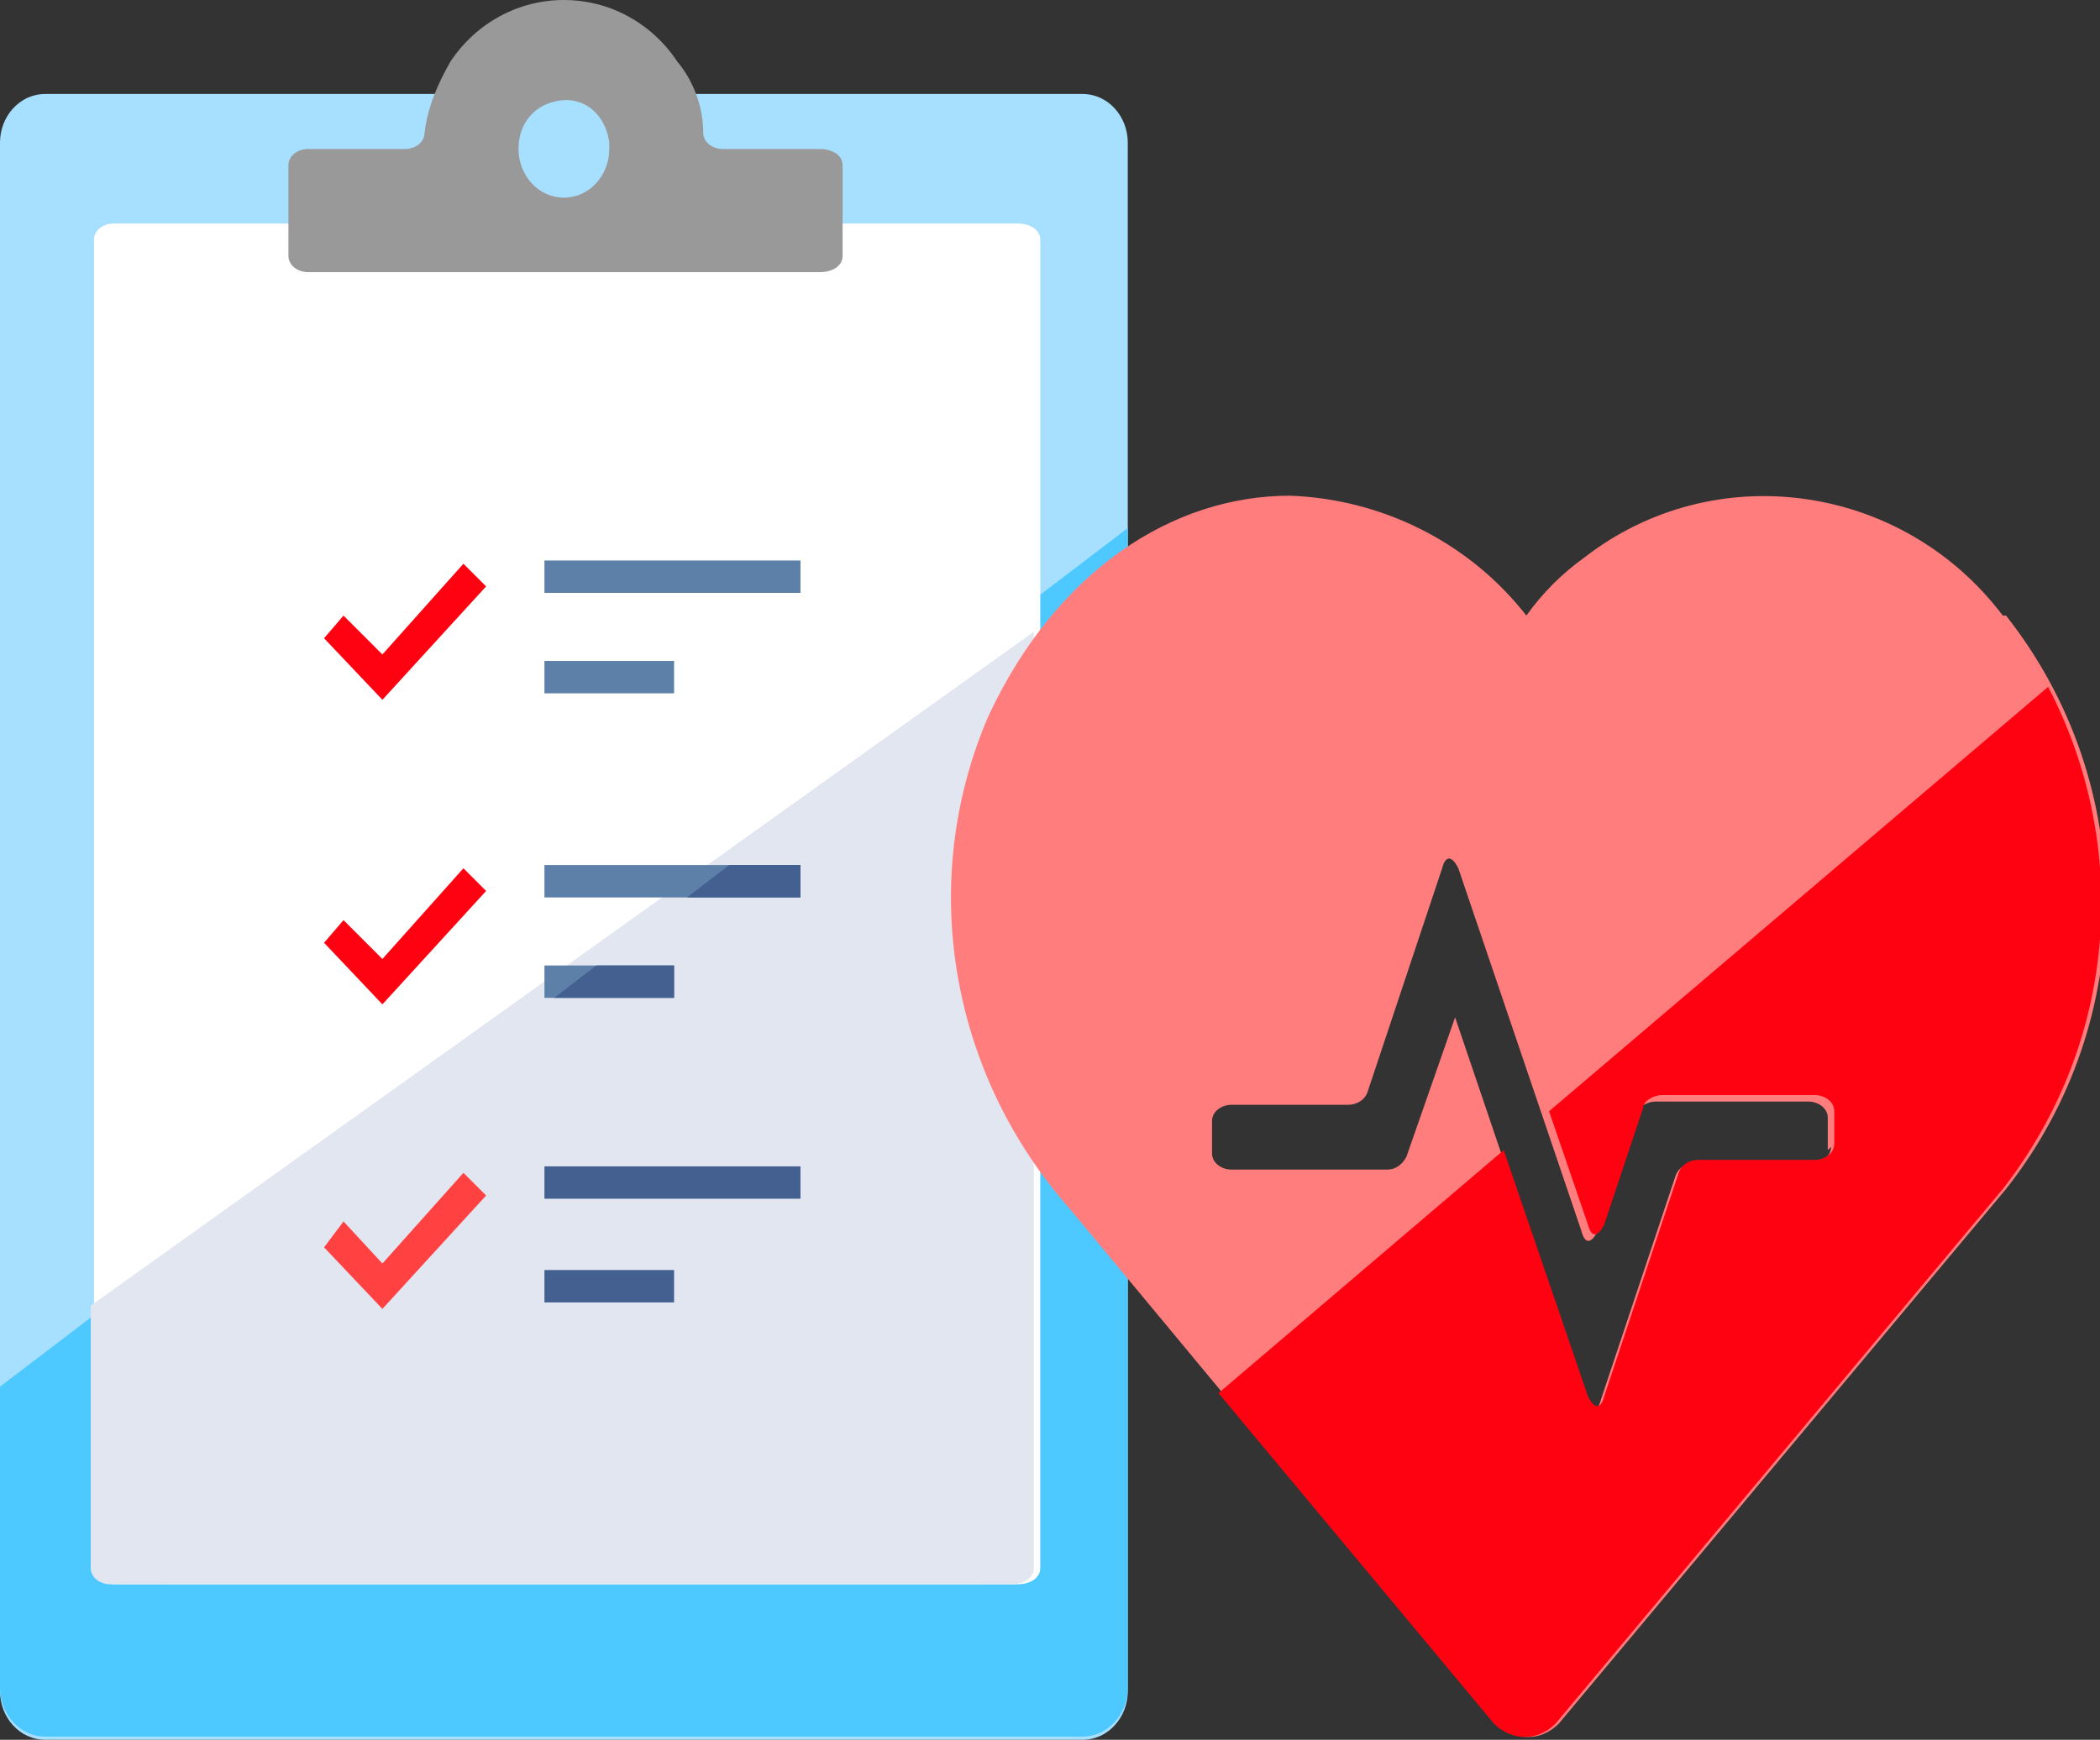 <?xml version="1.0" encoding="UTF-8"?>
<svg xmlns="http://www.w3.org/2000/svg" version="1.1" viewBox="0 0 64.8 53.7">
  <rect x="0" y="0" width="64.8" height="53.7" fill="#333333" stroke="none"/>
  <defs>
    <style>
      .cls-1 {
        fill: #999;
      }

      .cls-2 {
        fill: #ff7d7d;
      }

      .cls-3 {
        fill: #fff;
      }

      .cls-4 {
        fill: #436090;
      }

      .cls-5 {
        fill: #e1e6f1;
      }

      .cls-6 {
        fill: #FF0211;
      }

      .cls-7 {
        fill: #A7DFFF;
      }

      .cls-8 {
        fill: #a4b3c5;
      }

      .cls-9 {
        fill: #ff4141;
      }

      .cls-10 {
        fill: #5d80a9;
      }

      .cls-11 {
        fill: #4DC9FF;
      }
    </style>
  </defs>
  <!-- Generator: Adobe Illustrator 28.7.2, SVG Export Plug-In . SVG Version: 1.2.0 Build 154)  -->
  <g>
    <g id="_編集モード" data-name="編集モード">
      <path class="cls-7" d="M33.4,2.9H1.4C.6,2.9,0,3.6,0,4.4c0,0,0,0,0,0v47.8c0,.8.6,1.5,1.4,1.5h32c.8,0,1.4-.7,1.4-1.5,0,0,0,0,0,0V4.4c0-.8-.6-1.5-1.4-1.5,0,0,0,0,0,0Z"/>
      <path class="cls-11" d="M0,42.8v9.3c0,.8.6,1.5,1.4,1.5h32c.8,0,1.4-.7,1.4-1.5,0,0,0,0,0,0V16.3L0,42.8Z"/>
      <path class="cls-8" d="M4.6,40.4v8c0,.3.3.5.7.5h24.8c.3,0,.6-.2.6-.5v-8H4.6Z"/>
      <path class="cls-3" d="M31.3,6.9H3.5c-.3,0-.6.2-.6.5v41c0,.3.3.5.7.5h27.8c.4,0,.7-.2.7-.5V7.4c0-.3-.3-.5-.7-.5Z"/>
      <path class="cls-5" d="M2.8,40.3v8.1c0,.3.3.5.6.5h27.8c.4,0,.7-.2.7-.5v-28.9L2.8,40.3Z"/>
      <polyline class="cls-4" points="20.8 39.2 16.8 39.2 16.8 40.2 20.8 40.2 20.8 39.2"/>
      <polyline class="cls-4" points="24.7 36 16.8 36 16.8 37 24.7 37 24.7 36"/>
      <polyline class="cls-10" points="20.8 29.8 16.8 29.8 16.8 30.8 20.8 30.8 20.8 29.8"/>
      <polyline class="cls-10" points="24.7 26.7 16.8 26.7 16.8 27.7 24.7 27.7 24.7 26.7"/>
      <polyline class="cls-10" points="20.8 20.4 16.8 20.4 16.8 21.4 20.8 21.4 20.8 20.4"/>
      <polyline class="cls-10" points="24.7 17.3 16.8 17.3 16.8 18.3 24.7 18.3 24.7 17.3"/>
      <polyline class="cls-6" points="14.3 17.4 11.8 20.2 10.6 19 10 19.7 11.8 21.6 15 18.1 14.3 17.4"/>
      <polyline class="cls-6" points="14.3 26.8 11.8 29.6 10.6 28.4 10 29.1 11.8 31 15 27.5 14.3 26.8"/>
      <polyline class="cls-9" points="14.3 36.2 11.8 39 10.6 37.7 10 38.5 11.8 40.4 15 36.9 14.3 36.2"/>
      <path class="cls-1" d="M17.4,6.1c-.8,0-1.4-.7-1.4-1.5h0c0-.8.5-1.4,1.3-1.5s1.4.5,1.5,1.3c0,0,0,.2,0,.2,0,.8-.6,1.5-1.4,1.5M17.4,0c-1.4,0-2.7.7-3.5,1.9-.4.7-.7,1.4-.8,2.2,0,.3-.3.5-.6.5h-3c-.3,0-.6.2-.6.5v2.8c0,.3.3.5.6.5h15.8c.4,0,.7-.2.7-.5v-2.8c0-.3-.3-.5-.7-.5h-3c-.3,0-.6-.2-.6-.5,0-.8-.3-1.6-.8-2.2-.8-1.2-2.1-1.9-3.5-1.9"/>
      <polygon class="cls-4" points="20.8 30.8 20.8 29.8 18.4 29.8 17.1 30.8 20.8 30.8"/>
      <polygon class="cls-4" points="24.7 27.7 24.7 26.7 22.5 26.7 21.2 27.7 24.7 27.7"/>
      <path class="cls-2" d="M61.8,19c-3.1-4.1-8.9-4.9-12.9-1.8-.7.5-1.3,1.1-1.8,1.8-1.8-2.3-4.5-3.6-7.3-3.7-3.6,0-7.2,2.3-9.3,6.8-2.2,5.1-1.2,11,2.5,15.2l13.2,15.9c.5.5,1.3.6,1.9,0,0,0,0,0,0,0l13.8-16.5c4.1-5.2,4.1-12.5,0-17.7ZM56.5,35.4c0,.3-.3.5-.6.5h-3.6c-.2,0-.5.1-.6.4l-2.3,6.9c-.1.4-.3.4-.5,0l-4-11.8-1.5,4.3c-.1.2-.3.4-.6.4h-4.8c-.3,0-.6-.2-.6-.5v-1c0-.3.3-.5.6-.5h3.6c.2,0,.5-.1.6-.4l2.3-6.9c.1-.4.3-.4.5,0l3.8,11.2c.1.4.3.4.5,0l1.2-3.6c0-.2.3-.4.6-.4h4.7c.3,0,.6.2.6.5v1Z"/>
      <path class="cls-6" d="M47.8,34.3l1.2,3.5c.1.4.3.4.5,0l1.2-3.6c0-.2.3-.4.6-.4h4.7c.3,0,.6.2.6.5v1c0,.3-.3.5-.6.5h-3.6c-.2,0-.5.1-.6.4l-2.3,6.9c-.1.4-.3.4-.5,0l-2.6-7.6-8.8,7.5,8.5,10.2c.5.5,1.3.6,1.9,0,0,0,0,0,0,0l13.8-16.5c3.5-4.5,4-10.5,1.4-15.5l-15.4,13.1Z"/>
    </g>
  </g>
</svg>